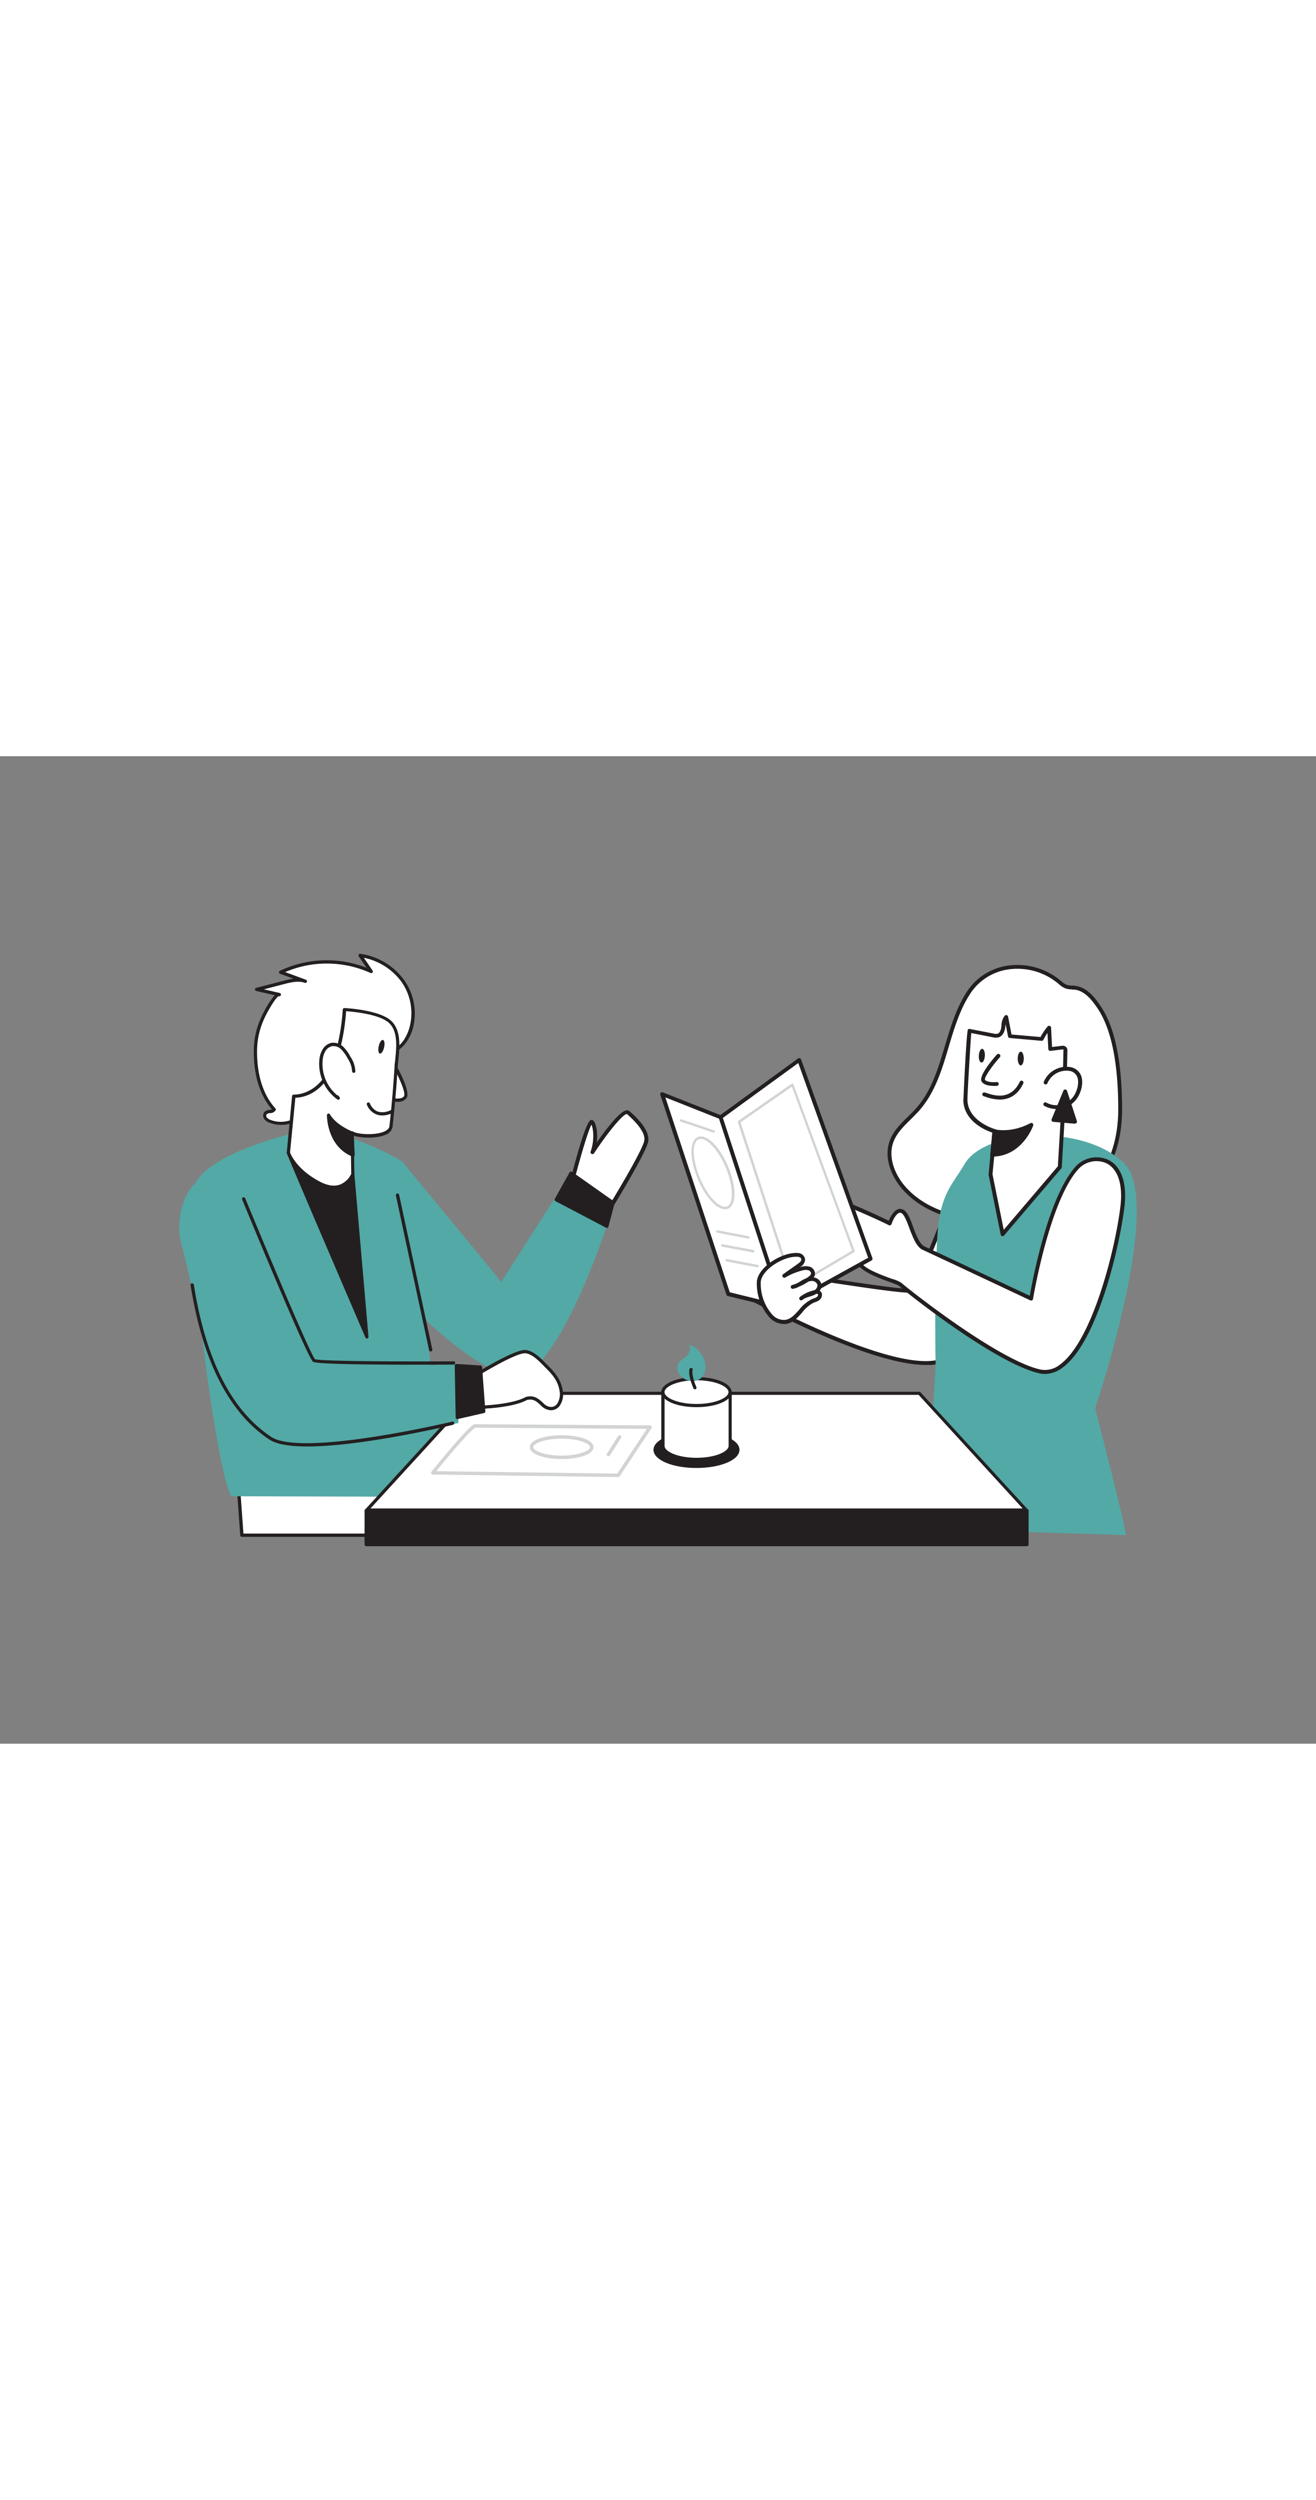<svg xmlns="http://www.w3.org/2000/svg" viewBox="0 0 400 300" data-imageid="restaurant-flatline" imageName="Restaurant" class="illustrations_image" style="width: 158px;"><rect x="0" y="0" width="400" height="300" fill="#808080" stroke="none"/><g id="_414_restaurant_flatline" data-name="#414_restaurant_flatline"><path d="M173.7,129.85s5.07-19.9,6.2-18.77,1.5,5.63.19,9.2c0,0,9-13.7,10.88-12s6,5.44,5.45,8.63-10.09,18.77-10.09,18.77Z" fill="#fff"/><path d="M186.33,136.26a.56.56,0,0,1-.25,0l-12.62-5.82a.6.6,0,0,1-.33-.69c3.17-12.45,5.35-18.92,6.47-19.23a.74.74,0,0,1,.72.19c1,1,1.42,3.85,1.07,6.64,2.57-3.69,6.93-9.49,9-9.76a1.2,1.2,0,0,1,1,.28c1.87,1.69,6.25,5.64,5.63,9.18-.58,3.27-9.77,18.34-10.16,19A.6.6,0,0,1,186.33,136.26Zm-11.93-6.74,11.7,5.39c2.81-4.62,9.3-15.67,9.73-18.11.51-2.9-3.68-6.67-5.25-8.09h-.07c-1.13,0-5.63,5.36-9.93,11.9a.59.59,0,0,1-1.05-.53c1.1-3,.92-6.7.24-8.13C178.73,113.85,176.35,121.91,174.4,129.52Z" fill="#231f20"/><polygon points="72.15 217.51 73.52 236.66 146.72 236.66 132.08 210.19 72.15 217.51" fill="#fff"/><path d="M146.72,237.16H73.52a.51.51,0,0,1-.5-.47l-1.36-19.14a.51.51,0,0,1,.43-.54L132,209.69a.49.49,0,0,1,.5.26l14.64,26.46a.5.5,0,0,1,0,.5A.52.52,0,0,1,146.72,237.16Zm-72.73-1h71.89l-14.07-25.43L72.69,218Z" fill="#231f20"/><path d="M122.38,123.31l30,36.39L169.44,133l15,9.76s-14.67,44.75-27.21,45.43S120,162,120,162Z" fill="#53a9a6" class="target-color"/><line x1="308.88" y1="232.62" x2="333.42" y2="186.46" fill="#fff"/><path d="M308.88,233.12a.52.52,0,0,1-.24-.05.51.51,0,0,1-.21-.68L333,186.23a.49.49,0,0,1,.67-.21.5.5,0,0,1,.21.68l-24.54,46.16A.5.5,0,0,1,308.88,233.12Z" fill="#231f20"/><path d="M332.88,198.1s7.95,30.78,9.41,38.53l-61-1.9,3.09-49Z" fill="#53a9a6" class="target-color"/><path d="M293.11,124s-14,37.6-16.14,38.29-32.16-4.35-34.76-4.44-12.62,7.54-12.62,7.54,44.08,24.18,57.52,17.92,16.36-7.48,16.36-7.48S297,124,293.11,124Z" fill="#fff"/><path d="M281.39,184.94c-17.17,0-50.49-18.15-52.08-19a.59.59,0,0,1-.07-1c1-.78,10.15-7.65,12.94-7.65h0c1,0,5.23.67,10.64,1.48,8.46,1.27,22.61,3.38,23.92,3,1.62-1.12,10.54-23.87,15.77-37.93a.62.62,0,0,1,.59-.39c1,0,3,.33,7.2,26.41,2.07,12.82,3.7,25.82,3.71,26a.6.6,0,0,1-.36.62s-3.09,1.3-16.34,7.47A14.32,14.32,0,0,1,281.39,184.94Zm-50.7-19.63c6.06,3.23,44.13,23.07,56.17,17.47,10.7-5,14.78-6.79,16-7.31-2.91-23.24-7.09-47.56-9.41-50.58-4.37,11.72-14.11,37.28-16.27,38-1.41.46-11.47-1-24.45-2.94-5.17-.77-9.62-1.44-10.5-1.47h0C240.49,158.45,234.55,162.44,230.69,165.31Z" fill="#231f20"/><path d="M293.78,72.82c.18-.29.35-.57.54-.86,6.13-9.5,19.17-10.36,27.67-3.33A7.31,7.31,0,0,0,324,70a12.34,12.34,0,0,0,2.8.36c3.28.43,5.59,3.35,7.41,6.12,5.32,8.07,6.27,21.42,6.27,30.9,0,7.41-1.78,15-6.31,20.9-6.45,8.31-17.41,11.82-27.89,12.7-11.61,1-24.54-1.32-31.95-10.3-3.11-3.78-5-9-3.36-13.61,1.45-4,5.2-6.63,8-9.82C287.29,97.81,287.32,83.57,293.78,72.82Z" fill="#fff"/><path d="M301.35,141.79c-11.91,0-21.76-3.81-27.48-10.74-2.88-3.5-5.31-9.06-3.45-14.18,1.07-3,3.34-5.2,5.54-7.36.87-.85,1.77-1.74,2.58-2.65,4.6-5.24,6.58-11.86,8.68-18.88,1.58-5.27,3.2-10.72,6.06-15.47h0q.25-.44.54-.87a17.81,17.81,0,0,1,12.42-8,20.46,20.46,0,0,1,16.13,4.54l.24.19a5.43,5.43,0,0,0,1.59,1.07,5.57,5.57,0,0,0,1.67.25c.34,0,.68,0,1,.08,3.5.46,5.92,3.49,7.83,6.38,4.23,6.43,6.37,16.93,6.36,31.23,0,5.91-1.13,14.41-6.44,21.26-7.22,9.33-19.38,12.18-28.3,12.93C304.63,141.72,303,141.79,301.35,141.79Zm-7.06-68.67c-2.78,4.62-4.38,10-5.94,15.2-2,6.83-4.15,13.89-8.93,19.32-.83.94-1.75,1.84-2.63,2.72-2.2,2.16-4.28,4.2-5.26,6.92-1.69,4.64.57,9.77,3.25,13,6.25,7.57,17.71,11.26,31.45,10.1,8.69-.74,20.51-3.5,27.47-12.48,5.1-6.59,6.18-14.81,6.19-20.55,0-14.06-2.07-24.34-6.17-30.57-1.76-2.67-4-5.46-7-5.86-.3,0-.6,0-.91-.07a6.5,6.5,0,0,1-2-.32,6.58,6.58,0,0,1-1.94-1.27l-.23-.19a19.33,19.33,0,0,0-15.2-4.29,16.67,16.67,0,0,0-11.61,7.48c-.18.28-.35.56-.52.84Z" fill="#231f20"/><path d="M284.72,198.93s-1.12-30,.18-53.1c.73-12.93,4.83-15.91,8.21-21.82,6.23-10.9,36.17-12.44,48.53-.38s-8.76,74.47-8.76,74.47Z" fill="#53a9a6" class="target-color"/><path d="M302.28,113.91l-1.21,13.16,3.68,18.15,17.37-20.38c.66-11.78,1.52-23.53,1.7-35.31a1.11,1.11,0,0,0-.17-.74,1.07,1.07,0,0,0-1-.2L319.2,89l-.34-6.52a19.57,19.57,0,0,0-2.27,3.45l-9.65-.84-1.13-5.85a5.31,5.31,0,0,0-.88,3.06c-.13,1.08-.57,2.31-1.62,2.6a3.15,3.15,0,0,1-1.43-.06l-7.27-1.43c-.07,0-1.31,19.65-1.22,21.29C293.77,111.61,302.28,113.91,302.28,113.91Z" fill="#fff"/><path d="M304.75,145.81l-.15,0a.58.58,0,0,1-.43-.46l-3.68-18.14a1,1,0,0,1,0-.17l1.16-12.68c-1.87-.62-8.49-3.25-8.84-9.6,0-.2.92-21.35,1.42-21.78a.6.6,0,0,1,.5-.13L302,84.26a2.78,2.78,0,0,0,1.17.07c.89-.25,1.13-1.67,1.18-2.1l.05-.45a4.8,4.8,0,0,1,1-2.94.57.57,0,0,1,.59-.17.58.58,0,0,1,.42.46l1.05,5.41,8.81.77a19.19,19.19,0,0,1,2.16-3.21.59.59,0,0,1,.64-.18.62.62,0,0,1,.41.53l.29,5.89,2.83-.34a1.67,1.67,0,0,1,1.53.41,1.64,1.64,0,0,1,.3,1.13c-.13,9-.68,18.17-1.21,27q-.26,4.16-.49,8.31a.54.54,0,0,1-.14.36L305.2,145.6A.57.57,0,0,1,304.75,145.81ZM301.67,127l3.42,16.87,16.45-19.3c.15-2.71.31-5.41.48-8.12.52-8.84,1.07-18,1.21-27a1.34,1.34,0,0,0,0-.35,1.31,1.31,0,0,0-.47,0l-3.46.42a.63.63,0,0,1-.46-.13.63.63,0,0,1-.21-.43l-.25-4.89a17.91,17.91,0,0,0-1.23,2.07.59.59,0,0,1-.58.32l-9.65-.85a.58.58,0,0,1-.53-.48l-.74-3.8c0,.17,0,.34-.05.51l-.05.46c-.2,1.67-.95,2.79-2,3.1a3.61,3.61,0,0,1-1.71,0l-6.63-1.3c-.26,3.38-1.22,19.19-1.15,20.55.35,6.39,8.37,8.65,8.45,8.67a.6.6,0,0,1,.44.63Z" fill="#231f20"/><path d="M317.82,99.1A6.87,6.87,0,0,1,325.38,95c3.76,1,3.3,5.28,1.83,8a7,7,0,0,1-9.58,2.7" fill="#fff"/><path d="M321.1,107.18a7.55,7.55,0,0,1-3.76-1,.59.59,0,0,1,.59-1,6.38,6.38,0,0,0,8.76-2.47c.84-1.52,1.38-3.77.7-5.36a3,3,0,0,0-2.15-1.72,6.3,6.3,0,0,0-6.86,3.69.59.59,0,1,1-1.12-.4,7.49,7.49,0,0,1,8.27-4.44,4.21,4.21,0,0,1,3,2.4c.9,2.09.16,4.76-.75,6.4a7.61,7.61,0,0,1-4.58,3.64A7.51,7.51,0,0,1,321.1,107.18Z" fill="#231f20"/><path d="M303.44,91s-5.52,6.21-4.59,7.55,4.08,1,4.08,1" fill="#fff"/><path d="M302,100.16c-1.13,0-2.85-.19-3.6-1.27-1-1.5,2.46-5.84,4.63-8.29a.61.61,0,0,1,.84,0,.6.6,0,0,1,.05.84c-2.65,3-4.77,6.18-4.54,6.84.52.74,2.43.82,3.52.7a.59.59,0,0,1,.66.52.59.59,0,0,1-.52.65A7.73,7.73,0,0,1,302,100.16Z" fill="#231f20"/><path d="M302.28,113.91s4.92,1.39,11.24-1.94c0,0-3.1,9-11.89,9.06Z" fill="#231f20"/><path d="M301.63,121.62a.6.6,0,0,1-.44-.19A.58.58,0,0,1,301,121l.65-7.12a.62.62,0,0,1,.25-.44.59.59,0,0,1,.5-.08c.05,0,4.79,1.28,10.8-1.89a.59.59,0,0,1,.66.07.6.6,0,0,1,.18.65c0,.09-3.34,9.44-12.45,9.45Zm1.18-7-.53,5.79c5.75-.33,8.82-4.85,10-7.21A17.19,17.19,0,0,1,302.81,114.63Z" fill="#231f20"/><ellipse cx="310.27" cy="91.86" rx="2.09" ry="0.92" transform="translate(217.37 401.81) rotate(-89.81)" fill="#231f20"/><ellipse cx="298.43" cy="90.98" rx="2.09" ry="0.92" transform="translate(190.83 383.83) rotate(-86.78)" fill="#231f20"/><path d="M303.88,104.31a13.47,13.47,0,0,1-4.3-.83,3.26,3.26,0,0,0-.5-.16.61.61,0,0,1-.5-.68.59.59,0,0,1,.66-.5,6.21,6.21,0,0,1,.72.21c2,.66,7.2,2.42,10-3.45a.59.59,0,0,1,1.07.52C309.17,103.32,306.34,104.31,303.88,104.31Z" fill="#231f20"/><path d="M341.17,136.77c-1.89,15.83-11.57,53.06-25,50.15s-41.86-25.77-42.57-26.5-10.66-3.27-12.39-6.38S259,141.82,259,141.82s-9.65-5.64-9.46-7.68,19.36,7,20.95,7.81c0,0,1.65-4.9,3.9-3.6s3.26,9.7,6.39,11.11,32.69,15.34,32.69,15.34,4.84-29.53,13.85-39.67C331.68,120.18,343.06,120.94,341.17,136.77Z" fill="#fff"/><path d="M317.65,187.67a8.1,8.1,0,0,1-1.62-.17c-13.57-2.95-41.79-25.57-42.86-26.66a22.36,22.36,0,0,0-2.48-1c-3.46-1.25-8.69-3.16-10-5.52-1.61-2.9-2.18-10.48-2.29-12.16-3.13-1.84-9.68-6-9.48-8.08a.86.86,0,0,1,.46-.69c2.11-1.14,17.5,6.16,20.75,7.73.43-1,1.38-2.94,2.75-3.46a2,2,0,0,1,1.78.16c1.2.69,2,2.74,2.86,5.11s2,5.31,3.48,6c2.83,1.28,27.47,12.88,32,15,.85-4.83,5.55-29.84,13.86-39.19a8.67,8.67,0,0,1,9.78-2.22c4.14,1.86,6,7.08,5.14,14.32-1.45,12.16-8.24,41.38-18.94,49A8.92,8.92,0,0,1,317.65,187.67Zm-67.52-53.25c.46,1.13,4.43,4.14,9.13,6.88a.59.59,0,0,1,.29.48c0,.09.53,9,2.17,12,1.1,2,6.28,3.86,9.38,5A10.34,10.34,0,0,1,274,160c1.15,1.13,29.3,23.52,42.27,26.33a7.2,7.2,0,0,0,5.83-1.45c9.81-7,16.86-34.84,18.46-48.19.8-6.69-.83-11.47-4.45-13.1a7.44,7.44,0,0,0-8.41,1.93c-8.79,9.89-13.66,39.07-13.71,39.36a.56.56,0,0,1-.31.43.58.58,0,0,1-.53,0c-.29-.14-29.58-13.93-32.67-15.33-1.94-.88-3-3.81-4.1-6.64-.74-2-1.51-4-2.34-4.5a.85.85,0,0,0-.77-.08c-1,.36-1.91,2.25-2.28,3.36a.63.63,0,0,1-.34.36.62.62,0,0,1-.5,0c-2.47-1.32-17.3-8.05-20-8.05Z" fill="#231f20"/><polygon points="237.88 167.42 264.61 152.65 242.93 92.27 219 109.67 237.88 167.42" fill="#fff"/><path d="M237.88,168a.57.57,0,0,1-.22,0,.58.58,0,0,1-.34-.36l-18.88-57.75a.6.6,0,0,1,.22-.67l23.92-17.4a.59.59,0,0,1,.91.28l21.68,60.38a.6.6,0,0,1-.27.72l-26.73,14.77A.59.59,0,0,1,237.88,168ZM219.7,109.9l18.52,56.66,25.66-14.19L242.64,93.21Z" fill="#231f20"/><path d="M241,161.62l-.13,0a.38.38,0,0,1-.22-.24L224.28,111.2a.39.39,0,0,1,.14-.43l16.19-11.26a.43.43,0,0,1,.33-.05.39.39,0,0,1,.24.23l18.58,50.54a.38.38,0,0,1-.16.45l-18.42,10.89A.41.41,0,0,1,241,161.62Zm-15.91-50.39,16.12,49.46L259,150.2l-18.31-49.8Z" fill="#d1d3d4"/><polygon points="237.88 167.42 221.36 163.37 201.27 102.63 219 109.67 237.88 167.42" fill="#fff"/><path d="M237.88,168h-.14L221.22,164a.59.59,0,0,1-.42-.39l-20.1-60.74a.6.6,0,0,1,.16-.62.61.61,0,0,1,.63-.12l17.73,7a.61.61,0,0,1,.35.37l18.87,57.75a.61.61,0,0,1-.12.59A.62.62,0,0,1,237.88,168Zm-16.06-5.14L237,166.59l-18.46-56.47-16.3-6.47Z" fill="#231f20"/><path d="M242.64,151.52a1.64,1.64,0,0,1,1.49,1.35c.05.8-.68,1.41-1.34,1.87l-4.43,3.13a21,21,0,0,1,5.19-2.14,4.28,4.28,0,0,1,2.35-.11,1.67,1.67,0,0,1,1.21,1.81,2.31,2.31,0,0,1-1,1.21,16.75,16.75,0,0,1-5.14,2.61,8.46,8.46,0,0,0,2.83-1.3,6.08,6.08,0,0,1,2.89-1.08,2.3,2.3,0,0,1,2.37,1.63c.24,1.24-.93,2.31-2.11,2.78s-2.5.65-3.45,1.47a10.31,10.31,0,0,1,4.16-1.9A1.48,1.48,0,0,1,249,163a1.17,1.17,0,0,1-.2,1.68,5.92,5.92,0,0,1-1.74.82c-3.31,1.37-4.84,6-8.41,6.37-5.26.52-8.55-8.09-8-12.38S238.65,151,242.64,151.52Z" fill="#fff"/><path d="M238.17,172.49a6.07,6.07,0,0,1-4.35-2.06,15.41,15.41,0,0,1-3.76-11c.62-4.6,8.17-9,12.66-8.48h0a2.23,2.23,0,0,1,2,1.91,2.88,2.88,0,0,1-1.59,2.39h0l.27-.07a4.64,4.64,0,0,1,2.69-.1,2.26,2.26,0,0,1,1.6,2.5,2.12,2.12,0,0,1-.37.77,2.75,2.75,0,0,1,2.35,2.06,2.54,2.54,0,0,1-.53,2,1.35,1.35,0,0,1,.7,1.25,2,2,0,0,1-.68,1.48,4.45,4.45,0,0,1-1.43.74l-.47.17a10.55,10.55,0,0,0-3.48,3c-1.42,1.6-2.89,3.24-5.1,3.46Zm3.73-20.42c-3.94,0-10.17,3.85-10.66,7.5a14.24,14.24,0,0,0,3.43,10,4.72,4.72,0,0,0,3.89,1.68c1.76-.17,3-1.58,4.33-3.07a11.5,11.5,0,0,1,3.92-3.26l.51-.2a3.27,3.27,0,0,0,1.06-.51.89.89,0,0,0,.28-.59.27.27,0,0,0-.07-.2.74.74,0,0,0-.54-.07,4.69,4.69,0,0,1-.86.45c-.37.14-.75.26-1.14.38a9,9,0,0,0-1.7.67l-.47.34a.59.59,0,0,1-.82-.09.59.59,0,0,1,.07-.82,3.84,3.84,0,0,1,.59-.43,11,11,0,0,1,3.84-1.62h0a1.78,1.78,0,0,0,.9-1.65,1.73,1.73,0,0,0-1.77-1.15,3.55,3.55,0,0,0-1,.2,16.3,16.3,0,0,1-2.91,1.56,5.54,5.54,0,0,1-1.71.61.59.59,0,0,1-.27-1.15,14.42,14.42,0,0,0,1.48-.53c.34-.18.67-.38,1-.59l.2-.12a11.6,11.6,0,0,1,1.65-.84l.62-.44a1.84,1.84,0,0,0,.75-.87c.11-.44-.34-.95-.81-1.1a3.62,3.62,0,0,0-2,.12,20,20,0,0,0-5,2.08.6.6,0,0,1-.8-.2.59.59,0,0,1,.16-.8l4.43-3.13c.55-.39,1.12-.86,1.08-1.35s-.52-.74-1-.8h0A4.92,4.92,0,0,0,241.9,152.07Z" fill="#231f20"/><polygon points="323.71 101.86 320.14 110.49 326.71 111.06 323.71 101.86" fill="#231f20"/><path d="M326.71,111.65h0l-6.57-.57a.55.55,0,0,1-.45-.28.59.59,0,0,1-.05-.53l3.57-8.64a.59.59,0,0,1,1.11,0l3,9.2a.6.6,0,0,1-.57.78ZM321,110l4.87.42-2.23-6.82Z" fill="#231f20"/><path d="M90.85,114.15S61,120.59,58.65,131.78s6.89,84.91,11.63,93.05L136,225s-8.84-67.8-9.52-79-2.37-21-4.07-22.71S96.28,109.75,90.85,114.15Z" fill="#53a9a6" class="target-color"/><path d="M87.65,120.43c.51,1.63,23.88,56,23.88,56L107.21,127Z" fill="#231f20"/><path d="M111.53,176.9a.49.49,0,0,1-.46-.3c-.95-2.22-23.39-54.38-23.89-56a.49.49,0,0,1,.12-.5.51.51,0,0,1,.51-.12l19.56,6.54a.5.5,0,0,1,.34.43L112,176.36a.51.51,0,0,1-.38.53Zm-23-55.65c2.33,5.69,14.65,34.41,22.25,52.1l-4-46Z" fill="#231f20"/><path d="M87.2,111.32a9.38,9.38,0,0,1-5-.42,3,3,0,0,1-1.41-1,1.29,1.29,0,0,1,0-1.6c.67-.67,2.12-.2,2.56-1-4.44-4.9-5.8-11.74-5.7-18.13a23.86,23.86,0,0,1,2.14-9.51c.46-1,3.78-7.56,5.11-7.26l-6.83-1.56,8.07-2.1c2.18-.57,4.52-1.13,6.65-.37l-7.47-2.75a32.82,32.82,0,0,1,27.48-.23l-3.32-4.87a19.5,19.5,0,0,1,12.89,7.68,17,17,0,0,1,2.57,14.66c-.72,2.35-2.31,5.1-4.59,6.27-2.49,1.27-5.31,1-7.58,3-2.44,2.09-4.22,5.32-6.47,7.7a31.39,31.39,0,0,1-12.83,8.41c-1.82.6-2.3,1.52-3.9,2.32A9.24,9.24,0,0,1,87.2,111.32Z" fill="#fff"/><path d="M85.42,112a9.51,9.51,0,0,1-3.42-.63,3.37,3.37,0,0,1-1.65-1.12,1.78,1.78,0,0,1,.08-2.24,2.59,2.59,0,0,1,1.54-.59,3,3,0,0,0,.68-.14c-4.69-5.44-5.59-12.81-5.51-18.1a24.41,24.41,0,0,1,2.19-9.71c0-.06,2.29-5,4.22-6.84L78,71.34a.5.5,0,0,1,0-1L86,68.27a24,24,0,0,1,3.2-.68L85.14,66.1a.5.5,0,0,1-.33-.44.52.52,0,0,1,.29-.48,33.21,33.21,0,0,1,26.31-.91l-2.36-3.46a.5.5,0,0,1,.49-.78,19.91,19.91,0,0,1,13.23,7.89A17.59,17.59,0,0,1,125.41,83c-.72,2.35-2.37,5.31-4.85,6.57a14.42,14.42,0,0,1-3.25,1.08,9.62,9.62,0,0,0-4.23,1.82,27.48,27.48,0,0,0-3.72,4.31,38.73,38.73,0,0,1-2.7,3.35,31.84,31.84,0,0,1-13,8.54,6.93,6.93,0,0,0-2.15,1.21A10,10,0,0,1,89.79,111a9.33,9.33,0,0,1-2.5.84h0A9.87,9.87,0,0,1,85.42,112ZM84.78,72.9c-.82.06-3.48,4.62-4.54,7a23.53,23.53,0,0,0-2.1,9.32c-.08,5.22.82,12.54,5.57,17.78a.5.5,0,0,1,.07.57,2,2,0,0,1-1.68.86,1.83,1.83,0,0,0-1,.31.8.8,0,0,0,0,1,2.56,2.56,0,0,0,1.18.77,8.71,8.71,0,0,0,4.75.4h0a8.56,8.56,0,0,0,2.24-.75,9.9,9.9,0,0,0,1.53-1,7.84,7.84,0,0,1,2.44-1.36,30.9,30.9,0,0,0,12.62-8.27,39,39,0,0,0,2.63-3.26,28,28,0,0,1,3.87-4.48,10.42,10.42,0,0,1,4.65-2,13.63,13.63,0,0,0,3-1c2.19-1.12,3.68-3.82,4.34-6A16.56,16.56,0,0,0,122,68.5a18.84,18.84,0,0,0-11.41-7.27l2.65,3.88a.5.5,0,0,1-.62.74,32.24,32.24,0,0,0-25.95-.27L93,67.91a.5.5,0,0,1-.34.94c-2-.73-4.44-.11-6.36.39l-6.08,1.58L85,71.92a.5.5,0,0,1-.22,1Z" fill="#231f20"/><path d="M119.09,92.57s5.42,9.28,4.09,11.06-5.32.33-5.32.33" fill="#fff"/><path d="M120.86,105a10.29,10.29,0,0,1-3.17-.59.5.5,0,0,1,.34-.94c1,.37,3.85,1.06,4.75-.16.7-.94-1.59-6.18-4.12-10.5a.5.5,0,0,1,.87-.51c1.31,2.24,5.47,9.71,4,11.61A3.25,3.25,0,0,1,120.86,105Z" fill="#231f20"/><path d="M118.49,80.68c3.59,3.28,2.14,9.72,1.87,13.94q-.56,8.91-1.53,17.78c-.42,3.75-10.17,3.29-11.83,2.07l.21,12.5s-2.67,6.76-10.33,2.68-9.23-9.22-9.23-9.22l1.61-17.13s6.43.4,10.67-7.06S104.66,77,104.66,77,115,77.48,118.49,80.68Z" fill="#fff"/><path d="M101.43,131.46a10.36,10.36,0,0,1-4.79-1.37c-7.76-4.13-9.4-9.29-9.47-9.51a.61.61,0,0,1,0-.19l1.6-17.14a.51.51,0,0,1,.53-.45c.25,0,6.19.28,10.21-6.81,4.12-7.26,4.66-18.92,4.66-19a.51.51,0,0,1,.17-.35.46.46,0,0,1,.36-.13c.43,0,10.54.55,14.14,3.83h0c3.17,2.9,2.65,8,2.24,12.06-.09.8-.16,1.57-.21,2.28-.37,5.92-.89,11.91-1.54,17.81a3.18,3.18,0,0,1-2.2,2.53c-2.69,1.18-7.45,1-9.6.27l.19,11.7a.64.64,0,0,1,0,.2,7.43,7.43,0,0,1-4,3.91A6.49,6.49,0,0,1,101.43,131.46ZM88.16,120.37c.25.68,2.12,5.2,9,8.84,2.37,1.25,4.46,1.56,6.21.92a6.44,6.44,0,0,0,3.39-3.26l-.21-12.39a.49.49,0,0,1,.27-.45.51.51,0,0,1,.53,0c1.08.79,6.54,1.27,9.42,0,1-.44,1.53-1,1.61-1.73.64-5.88,1.16-11.86,1.53-17.76,0-.72.13-1.51.21-2.32.39-3.86.88-8.66-1.92-11.22h0c-2.9-2.65-10.94-3.39-13-3.54-.14,2.38-1,12.29-4.76,19s-9,7.25-10.66,7.31Z" fill="#231f20"/><path d="M118.93,108s-4.76,2.58-7-2.32" fill="#fff"/><path d="M116.17,109.14a5,5,0,0,1-1.59-.25,5.22,5.22,0,0,1-3.06-3,.5.5,0,0,1,.92-.41,4.28,4.28,0,0,0,2.45,2.5,5.42,5.42,0,0,0,3.8-.42.5.5,0,0,1,.68.21.49.49,0,0,1-.2.67A6.94,6.94,0,0,1,116.17,109.14Z" fill="#231f20"/><path d="M107.49,95.75a8.05,8.05,0,0,0-1.44-4.17,11.27,11.27,0,0,0-2-2.82,3.91,3.91,0,0,0-3.15-1.15,3.64,3.64,0,0,0-2.43,1.71,6.88,6.88,0,0,0-.9,2.91,12.74,12.74,0,0,0,5.25,11.63l-.31-.37" fill="#fff"/><path d="M102.82,104.36a.52.52,0,0,1-.29-.09,13.34,13.34,0,0,1-5.46-12.1,7.18,7.18,0,0,1,1-3.11,4.11,4.11,0,0,1,2.78-2,4.38,4.38,0,0,1,3.56,1.29,12.28,12.28,0,0,1,2.1,2.93,8.54,8.54,0,0,1,1.5,4.44.49.49,0,0,1-.52.48.51.51,0,0,1-.48-.52,7.67,7.67,0,0,0-1.37-3.9,11.27,11.27,0,0,0-1.91-2.7,3.4,3.4,0,0,0-2.73-1,3.12,3.12,0,0,0-2.08,1.49,6.28,6.28,0,0,0-.84,2.69A12.37,12.37,0,0,0,102.49,103a.5.5,0,0,1,.41.18l.3.37a.5.5,0,0,1-.38.82Z" fill="#231f20"/><path d="M107,114.47s-5-1.85-7.13-5.45c0,0-.16,9.07,7.44,12.12Z" fill="#231f20"/><path d="M107.31,121.64a.65.65,0,0,1-.19,0c-7.83-3.14-7.75-12.49-7.75-12.58a.52.52,0,0,1,.37-.48.5.5,0,0,1,.56.23c2,3.4,6.83,5.22,6.88,5.23a.52.52,0,0,1,.32.45l.31,6.66a.49.49,0,0,1-.21.43A.53.53,0,0,1,107.31,121.64Zm-6.81-10.93c.36,2.56,1.63,7.38,6.27,9.64l-.25-5.53A17.56,17.56,0,0,1,100.5,110.71Z" fill="#231f20"/><ellipse cx="115.94" cy="88.27" rx="2.13" ry="0.84" transform="translate(4.2 181.81) rotate(-77.22)" fill="#231f20"/><polygon points="111.45 229.05 311.95 229.05 279.43 193.58 143.96 193.58 111.45 229.05" fill="#fff"/><path d="M312,229.54H111.45a.48.48,0,0,1-.36-.81l32.51-35.48a.52.52,0,0,1,.36-.16H279.43a.48.48,0,0,1,.36.16l32.51,35.48a.48.48,0,0,1-.35.81Zm-199.4-1H310.84l-31.62-34.51h-135Z" fill="#231f20"/><path d="M187.9,219h0l-56.36-.76a.53.53,0,0,1-.41-.85c1.09-1.36,10.7-13.26,12.95-14.41a.93.93,0,0,1,.24-.05l53.3.37a.53.53,0,0,1,.43.82l-9.7,14.64A.52.52,0,0,1,187.9,219Zm-55.28-1.79,55,.73,9-13.59L144.44,204C142.8,205,136.77,212.07,132.62,217.19Z" fill="#d1d3d4"/><rect x="111.34" y="229.22" width="200.77" height="10.25" transform="translate(423.46 468.69) rotate(-180)" fill="#231f20"/><path d="M312.12,240H111.34a.53.53,0,0,1-.53-.53V229.22a.53.53,0,0,1,.53-.53H312.12a.52.52,0,0,1,.52.53v10.25A.52.52,0,0,1,312.12,240Zm-200.25-1.06H311.59v-9.19H111.87Z" fill="#231f20"/><path d="M73.22,132.12,89.5,189.75l49.2-5.6.65,18.44s-46.8,7.85-60.36,4.12-20.34-46.45-23.73-58S60,119.24,73.22,132.12Z" fill="#53a9a6" class="target-color"/><path d="M126.57,184.86c-12.59,0-30.3-.13-31.42-.88-1.57-1-18.22-41.25-21.54-49.3a.49.49,0,0,1,.27-.65.5.5,0,0,1,.65.27c7.82,18.95,19.92,47.6,21.21,48.88,1.46.65,26,.75,42.15.65h0a.5.5,0,0,1,0,1C135.92,184.84,131.66,184.86,126.57,184.86Z" fill="#231f20"/><path d="M93.39,209.7c-5,0-9.19-.58-11.46-2.07-12.28-8.08-20.34-23.86-24-46.92a.49.49,0,0,1,.41-.57.51.51,0,0,1,.58.42c3.58,22.76,11.5,38.32,23.53,46.24,9.38,6.16,54.59-4.54,55-4.65a.5.5,0,0,1,.6.37.49.49,0,0,1-.37.6C136.31,203.47,110,209.7,93.39,209.7Z" fill="#231f20"/><path d="M143.23,188.91s13.37-8.46,16.59-8c2.51.36,4.68,2.89,6.34,4.55,2.16,2.15,3.92,4.19,4.37,7.34a5.49,5.49,0,0,1-.89,4.32c-1.4,1.7-3.47,1.19-4.84-.18-1.84-1.84-3-2.27-4.84-1.81-4.79,2.67-16.27,2.73-16.27,2.73Z" fill="#fff"/><path d="M167.5,198.7a4.41,4.41,0,0,1-3.05-1.41c-1.7-1.7-2.68-2.09-4.31-1.69-4.87,2.67-16,2.75-16.45,2.76h0a.5.5,0,0,1-.5-.48l-.46-8.95a.51.51,0,0,1,.23-.45c1.39-.87,13.63-8.53,16.93-8.07,2.37.34,4.38,2.4,6,4.05.22.22.43.44.64.64,2.1,2.09,4,4.25,4.51,7.63a6.07,6.07,0,0,1-1,4.71,3.25,3.25,0,0,1-2.38,1.25Zm-6.31-4.24c1.34,0,2.48.64,4,2.12a3.27,3.27,0,0,0,2.45,1.11,2.24,2.24,0,0,0,1.66-.89,5.27,5.27,0,0,0,.78-3.93c-.44-3.07-2.25-5.09-4.23-7.06l-.64-.65c-1.51-1.54-3.39-3.47-5.42-3.76-2.45-.34-12.14,5.35-16,7.77l.42,8.18c2.21,0,11.48-.38,15.55-2.66l.13-.05A5.58,5.58,0,0,1,161.19,194.46Z" fill="#231f20"/><polygon points="138.7 185.13 146.02 185.6 147.06 199.05 138.98 200.9 138.7 185.13" fill="#231f20"/><path d="M139,201.4a.51.51,0,0,1-.31-.11.47.47,0,0,1-.19-.38l-.28-15.77a.48.48,0,0,1,.15-.37.49.49,0,0,1,.38-.14l7.32.47a.49.49,0,0,1,.46.46l1,13.45a.5.5,0,0,1-.38.53l-8.08,1.85Zm.23-15.74.26,14.61,7.05-1.61-1-12.59Z" fill="#231f20"/><path d="M130.91,180.84a.49.49,0,0,1-.49-.39l-10.09-47a.51.51,0,0,1,.39-.6.5.5,0,0,1,.59.39l10.09,47a.5.5,0,0,1-.39.59Z" fill="#231f20"/><polygon points="184.45 142.8 186.33 135.67 173.57 126.66 169.06 134.73 184.45 142.8" fill="#231f20"/><path d="M184.45,143.3a.59.59,0,0,1-.23-.05l-15.39-8.08a.5.5,0,0,1-.21-.68l4.51-8.07a.49.49,0,0,1,.72-.17l12.77,9a.49.49,0,0,1,.19.54l-1.87,7.13a.52.52,0,0,1-.28.33A.52.52,0,0,1,184.45,143.3Zm-14.7-8.77,14.38,7.54,1.63-6.19-12-8.49Z" fill="#231f20"/><ellipse cx="211.7" cy="210.72" rx="12.59" ry="5.03" fill="#231f20"/><path d="M211.7,216.24c-7.33,0-13.07-2.43-13.07-5.52s5.74-5.52,13.07-5.52,13.07,2.43,13.07,5.52S219,216.24,211.7,216.24Zm0-10.07c-7.24,0-12.11,2.35-12.11,4.55s4.87,4.55,12.11,4.55,12.1-2.35,12.1-4.55S218.94,206.17,211.7,206.17Z" fill="#231f20"/><path d="M201.48,193.19v16.35c0,2.26,4.58,4.09,10.22,4.09s10.21-1.83,10.21-4.09V193.19Z" fill="#fff"/><path d="M211.7,214.11c-6,0-10.7-2-10.7-4.57V193.19a.47.47,0,0,1,.48-.48h20.43a.48.48,0,0,1,.49.48v16.35C222.4,212.1,217.7,214.11,211.7,214.11ZM202,193.68v15.86c0,1.7,4,3.6,9.73,3.6s9.73-1.9,9.73-3.6V193.68Z" fill="#231f20"/><ellipse cx="211.7" cy="193.19" rx="10.21" ry="4.09" fill="#fff"/><path d="M211.7,197.76c-6,0-10.7-2-10.7-4.57s4.7-4.57,10.7-4.57,10.7,2,10.7,4.57S217.7,197.76,211.7,197.76Zm0-8.17c-5.74,0-9.73,1.9-9.73,3.6s4,3.6,9.73,3.6,9.73-1.89,9.73-3.6S217.43,189.59,211.7,189.59Z" fill="#231f20"/><path d="M206,186.62a3,3,0,0,1,.53-2.61,9.75,9.75,0,0,1,1.75-1.36c1.05-.81,2-2.72,1.05-3.94a10.62,10.62,0,0,0,1.42.61,6.27,6.27,0,0,1,1.26,1,8.81,8.81,0,0,1,2.11,3.18,5.27,5.27,0,0,1-.63,5c-1.8,2.22-5.41,1.49-6.94-.66A3.69,3.69,0,0,1,206,186.62Z" fill="#53a9a6" class="target-color"/><path d="M211.23,192.34a.49.49,0,0,1-.45-.28c-.07-.16-1.71-3.84-1.2-5.86a.48.48,0,1,1,.94.23c-.35,1.41.71,4.25,1.15,5.23a.49.49,0,0,1-.24.64A.51.51,0,0,1,211.23,192.34Z" fill="#231f20"/><path d="M184.94,212.69a.53.53,0,0,1-.45-.81l3.38-5.35a.53.53,0,0,1,.73-.16.52.52,0,0,1,.16.72l-3.38,5.35A.52.52,0,0,1,184.94,212.69Z" fill="#d1d3d4"/><path d="M170.72,213.53c-4.69,0-9.68-1.27-9.68-3.62s5-3.63,9.68-3.63,9.67,1.27,9.67,3.63S175.41,213.53,170.72,213.53Zm0-6.19c-5.34,0-8.63,1.49-8.63,2.57s3.29,2.57,8.63,2.57,8.62-1.5,8.62-2.57S176.06,207.34,170.72,207.34Z" fill="#d1d3d4"/><path d="M220.39,137.64c-2.54,0-6-3.71-8.28-9.13-2.58-6.1-2.6-11.73,0-12.82s6.61,2.84,9.19,8.94h0c2.59,6.11,2.6,11.74,0,12.83A2.31,2.31,0,0,1,220.39,137.64ZM213,116.25a1.78,1.78,0,0,0-.65.12c-2.11.9-1.91,6.32.43,11.85s6.11,9.44,8.21,8.55,1.92-6.32-.42-11.85C218.47,119.93,215.19,116.25,213,116.25Z" fill="#d1d3d4"/><path d="M216.94,114.36a.25.25,0,0,1-.12,0L206.87,111a.36.36,0,0,1-.23-.47.37.37,0,0,1,.47-.23l9.95,3.38a.37.37,0,0,1,.23.47A.35.35,0,0,1,216.94,114.36Z" fill="#d1d3d4"/><path d="M227.45,146.55h-.07L218,144.76a.36.36,0,0,1-.3-.43.38.38,0,0,1,.44-.3l9.38,1.79a.37.37,0,0,1,.3.43A.37.37,0,0,1,227.45,146.55Z" fill="#d1d3d4"/><path d="M229,150.78h-.07L219.5,149a.38.38,0,0,1-.3-.44.37.37,0,0,1,.44-.29L229,150a.36.36,0,0,1,.3.43A.38.38,0,0,1,229,150.78Z" fill="#d1d3d4"/><path d="M230.27,155.28h-.07l-9.39-1.79a.37.37,0,0,1,.14-.73l9.39,1.78a.38.38,0,0,1,.29.44A.36.36,0,0,1,230.27,155.28Z" fill="#d1d3d4"/></g></svg>